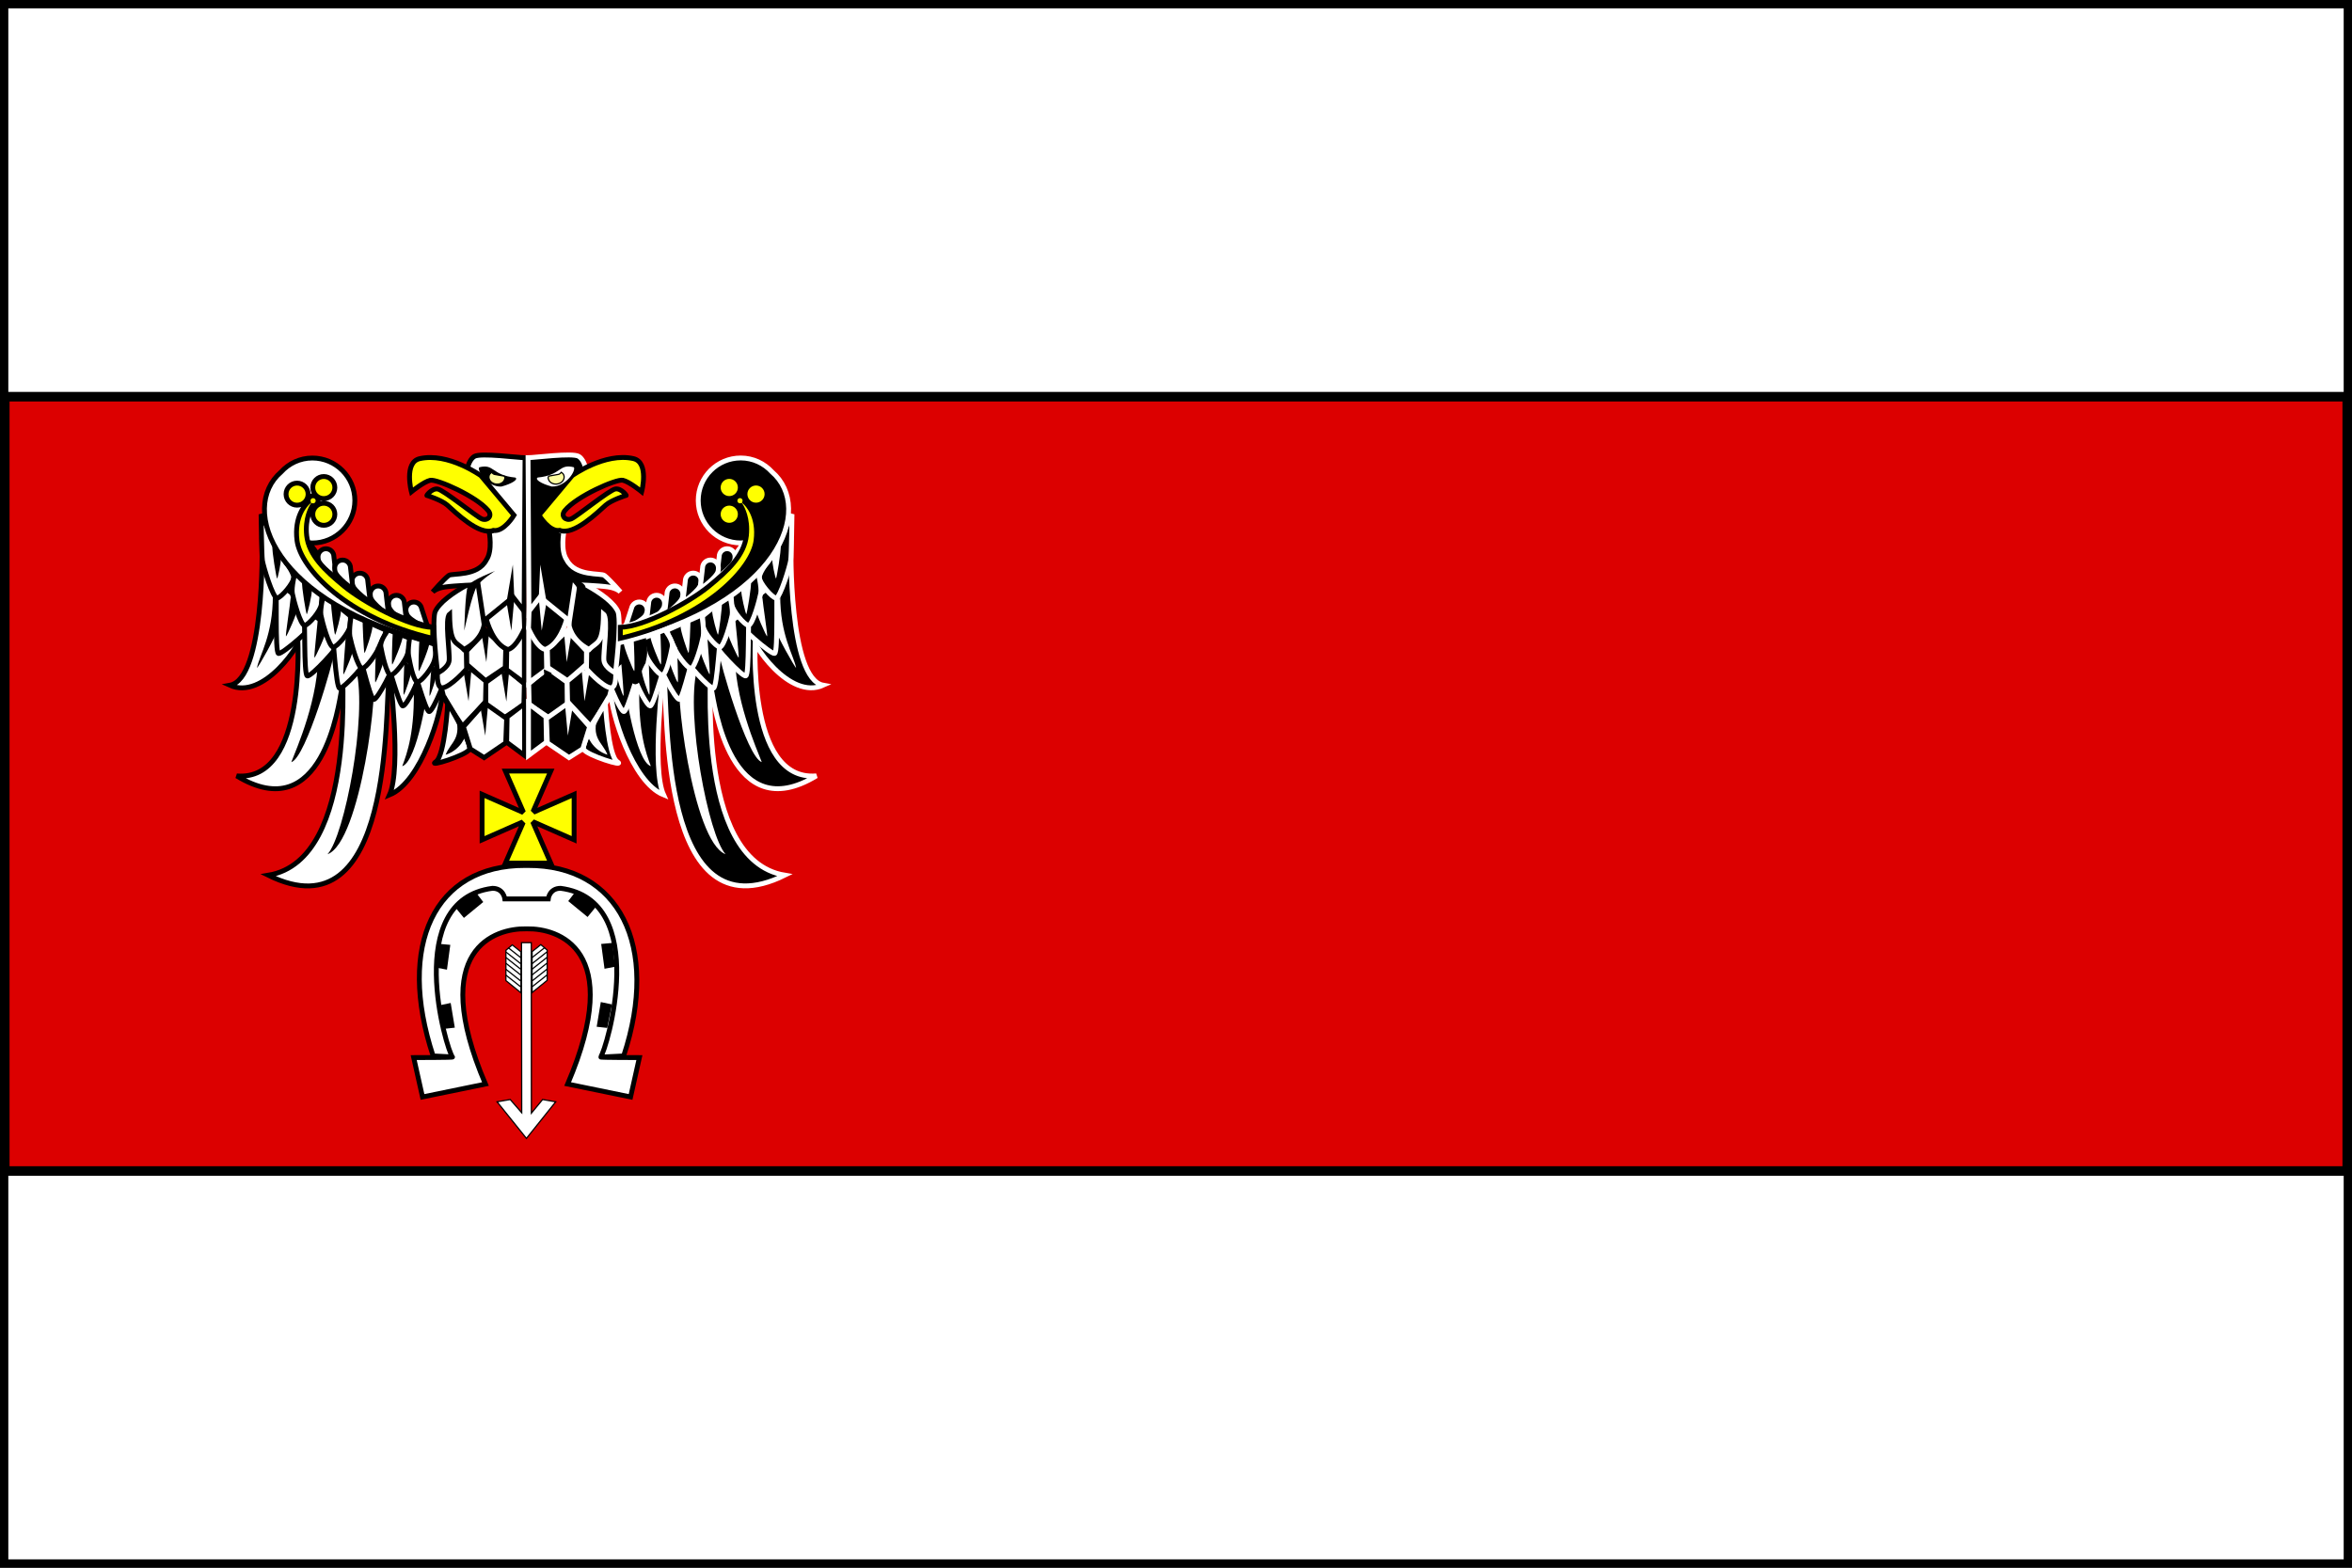 <?xml version="1.0" encoding="UTF-8" standalone="no"?>
<!-- Created with Inkscape (http://www.inkscape.org/) -->
<svg
   xmlns:dc="http://purl.org/dc/elements/1.1/"
   xmlns:cc="http://web.resource.org/cc/"
   xmlns:rdf="http://www.w3.org/1999/02/22-rdf-syntax-ns#"
   xmlns:svg="http://www.w3.org/2000/svg"
   xmlns="http://www.w3.org/2000/svg"
   xmlns:sodipodi="http://inkscape.sourceforge.net/DTD/sodipodi-0.dtd"
   xmlns:inkscape="http://www.inkscape.org/namespaces/inkscape"
   sodipodi:docname="POL_powiat_brzeziński_flag.svg"
   sodipodi:docbase="C:\Documents and Settings\Pomost\Pulpit"
   inkscape:version="0.40+cvs"
   sodipodi:version="0.32"
   id="svg3677"
   height="400px"
   width="600px">
  <rect width="100%" height="100%" fill="#333333" stroke="none"/>
  <defs
     id="defs3" />
  <sodipodi:namedview
     inkscape:window-y="-4"
     inkscape:window-x="-4"
     inkscape:window-height="749"
     inkscape:window-width="1024"
     inkscape:current-layer="layer1"
     inkscape:document-units="px"
     inkscape:cy="200.00000"
     inkscape:cx="300.00000"
     inkscape:zoom="1.4250000"
     inkscape:pageshadow="2"
     inkscape:pageopacity="0.0"
     borderopacity="1.0"
     bordercolor="#666666"
     pagecolor="#ffffff"
     id="base" />
  <g
     id="layer1"
     inkscape:groupmode="layer"
     inkscape:label="Layer 1">
    <g
       id="g3844">
      <rect
         y="1.061"
         x="1.061"
         height="397.878"
         width="597.88"
         id="rect1298"
         style="fill:#ffffff;fill-opacity:1;stroke:#000000;stroke-width:2.122;stroke-miterlimit:4;stroke-opacity:1" />
      <rect
         y="101.217"
         x="1.219"
         height="197.567"
         width="597.565"
         id="rect1300"
         style="fill:#dc0000;fill-opacity:1;stroke:#000000;stroke-width:2.438;stroke-miterlimit:4;stroke-opacity:1" />
      <g
         transform="matrix(0.31,0,0,0.31,-126.114,41.656)"
         id="g3521">
        <path
           style="fill:#ffffff;fill-opacity:1;fill-rule:evenodd;stroke:#000000;stroke-width:4;stroke-linecap:butt;stroke-linejoin:miter;stroke-miterlimit:4;stroke-opacity:1"
           d="M 839.098,577.987 C 764.192,577.6 733.218,643.77 763.219,734.724 L 791.753,736.193 L 777.252,680.541 L 801.442,624.421 L 841.633,622.64 L 881.824,624.421 L 906.014,680.541 L 891.482,736.193 L 920.047,734.724 C 950.048,643.77 916.003,577.6 841.098,577.987 L 839.098,577.987 z "
           id="path8919"
           sodipodi:nodetypes="cccccccccccc" />
        <path
           style="fill:#ffffff;fill-opacity:1;fill-rule:evenodd;stroke:#000000;stroke-width:4;stroke-linecap:butt;stroke-linejoin:miter;stroke-miterlimit:4;stroke-opacity:1"
           d="M 812.068,596.767 C 737.549,606.443 774.351,730.308 779.189,735.63 C 779.673,736.114 747.249,736.099 747.249,736.099 L 754.499,768.503 L 806.286,757.878 C 758.533,646.156 814.858,629.625 839.602,630.139 C 839.919,630.126 840.304,630.146 840.633,630.139 C 865.376,629.625 921.702,646.156 873.949,757.878 L 925.735,768.503 L 932.986,736.099 C 932.986,736.099 900.561,736.114 901.045,735.63 C 905.884,730.308 942.654,606.443 868.136,596.767 C 858.942,596.767 857.978,605.485 857.978,605.485 L 822.256,605.485 C 822.256,605.485 821.262,596.767 812.068,596.767 z "
           id="path19264"
           sodipodi:nodetypes="ccccccccccccccc" />
        <g
           transform="matrix(1,0,0,1,483.035,109.558)"
           id="g10451"
           style="fill:#000000;fill-opacity:1;stroke:none;stroke-opacity:1">
          <path
             id="path20024"
             d="M 289.337,602.874 L 298.046,601.906 L 294.659,581.585 L 285.466,583.52 L 289.337,602.874 z "
             style="fill-rule:evenodd;stroke-width:1px;stroke-linecap:butt;stroke-linejoin:miter" />
          <path
             id="path20786"
             d="M 282.983,552.539 L 291.591,554.177 L 294.335,533.759 L 284.979,532.903 L 282.983,552.539 z "
             style="fill-rule:evenodd;stroke-width:1px;stroke-linecap:butt;stroke-linejoin:miter" />
          <path
             sodipodi:nodetypes="ccccc"
             id="path20788"
             d="M 298.476,502.941 L 305.538,511.569 L 321.457,498.491 L 314.879,489.927 L 298.476,502.941 z "
             style="fill-rule:evenodd;stroke-width:1px;stroke-linecap:butt;stroke-linejoin:miter" />
          <g
             id="g10444"
             transform="translate(-1.117,-2.793)">
            <path
               id="path10438"
               d="M 424.621,604.917 L 415.912,603.949 L 419.299,583.628 L 428.492,585.563 L 424.621,604.917 z "
               style="fill-rule:evenodd;stroke-width:1px;stroke-linecap:butt;stroke-linejoin:miter" />
            <path
               id="path10440"
               d="M 430.976,554.582 L 422.367,556.22 L 419.624,535.802 L 428.979,534.946 L 430.976,554.582 z "
               style="fill-rule:evenodd;stroke-width:1px;stroke-linecap:butt;stroke-linejoin:miter" />
            <path
               sodipodi:nodetypes="ccccc"
               id="path10442"
               d="M 415.482,504.984 L 408.42,513.612 L 392.501,500.534 L 399.08,491.97 L 415.482,504.984 z "
               style="fill-rule:evenodd;stroke-width:1px;stroke-linecap:butt;stroke-linejoin:miter" />
          </g>
        </g>
        <g
           transform="translate(580.339,220.367)"
           id="g5639">
          <g
             id="g16089"
             transform="matrix(1,0,0,1,-55.559,-605.778)">
            <path
               sodipodi:nodetypes="cccc"
               id="path10122"
               d="M 97.71,699.811 C 97.71,699.811 99.9,809.858 71.156,815.059 C 98.656,827.578 130.286,781.936 133.023,767.701 C 135.761,753.466 97.71,699.811 97.71,699.811 z "
               style="fill:#ffffff;fill-opacity:1;fill-rule:evenodd;stroke:#000000;stroke-width:4;stroke-linecap:butt;stroke-linejoin:miter;stroke-miterlimit:4;stroke-opacity:1" />
            <path
               sodipodi:nodetypes="cccc"
               id="path10882"
               d="M 126.93,773.88 C 126.93,773.88 135.143,894.604 76.834,889.676 C 147.313,932.581 160.602,831.915 163.339,817.68 C 172.92,776.07 126.93,773.88 126.93,773.88 z "
               style="fill:#ffffff;fill-opacity:1;fill-rule:evenodd;stroke:#000000;stroke-width:4;stroke-linecap:butt;stroke-linejoin:miter;stroke-miterlimit:4;stroke-opacity:1" />
            <path
               sodipodi:nodetypes="cczc"
               id="path10884"
               d="M 163.848,794.035 C 162.205,795.404 178.63,958.832 102.802,971.424 C 206.13,1022.541 198.755,835.613 202.173,807.175 C 205.595,778.705 163.848,794.035 163.848,794.035 z "
               style="fill:#ffffff;fill-opacity:1;fill-rule:evenodd;stroke:#000000;stroke-width:4;stroke-linecap:butt;stroke-linejoin:miter;stroke-miterlimit:4;stroke-opacity:1" />
            <path
               sodipodi:nodetypes="cccc"
               id="path10886"
               d="M 202.747,804.98 C 202.747,804.98 212.646,883.001 202.553,905.331 C 228.845,894.633 245.728,836.382 245.861,821.887 C 245.994,807.391 202.747,804.98 202.747,804.98 z "
               style="fill:#ffffff;fill-opacity:1;fill-rule:evenodd;stroke:#000000;stroke-width:4;stroke-linecap:butt;stroke-linejoin:miter;stroke-miterlimit:4;stroke-opacity:1" />
            <path
               sodipodi:nodetypes="cssccc"
               id="path9334"
               d="M 221.284,746.669 C 217.746,747.379 215.511,750.811 216.166,754.358 C 216.37,755.463 216.767,756.395 216.907,756.764 C 218.835,761.839 234.513,768.587 234.513,768.587 C 234.513,768.587 229.107,752.455 228.973,751.787 C 228.262,748.249 224.821,745.959 221.284,746.669 z "
               style="fill:#ffffff;fill-opacity:1;fill-rule:evenodd;stroke:#000000;stroke-width:4;stroke-miterlimit:4;stroke-dashoffset:0;stroke-opacity:1" />
            <path
               sodipodi:nodetypes="czsz"
               id="path10110"
               d="M 108.805,731.299 C 110.311,735.679 108.075,788.232 111.224,788.916 C 114.372,789.601 141.828,765.823 143.475,760.312 C 144.972,755.301 107.215,726.673 108.805,731.299 z "
               style="fill:#ffffff;fill-opacity:1;fill-rule:evenodd;stroke:#000000;stroke-width:4;stroke-linecap:butt;stroke-linejoin:miter;stroke-miterlimit:4;stroke-opacity:1" />
            <path
               sodipodi:nodetypes="czcccc"
               id="path9340"
               d="M 96.889,674.352 C 96.889,674.352 97.304,707.781 97.984,712.404 C 98.668,717.057 106.47,743.063 110.029,743.337 C 113.314,743.063 123.99,730.745 123.716,726.091 C 123.442,721.437 115.504,711.582 115.504,711.582 L 96.889,674.352 z "
               style="fill:#ffffff;fill-opacity:1;fill-rule:evenodd;stroke:#000000;stroke-width:4;stroke-linecap:butt;stroke-linejoin:miter;stroke-miterlimit:4;stroke-opacity:1" />
            <path
               style="fill:#000000;fill-opacity:1;fill-rule:evenodd;stroke:none;stroke-width:1px;stroke-linecap:butt;stroke-linejoin:miter;stroke-opacity:1"
               d="M 143.791,785.896 C 145.111,824.925 125.724,867.778 121.763,878.343 C 134.202,874.426 157.149,792.286 156.508,790.237 C 155.868,788.189 145.456,787.049 143.791,785.896 z "
               id="path14305"
               sodipodi:nodetypes="cccc" />
            <path
               sodipodi:nodetypes="czsz"
               id="path10112"
               d="M 131.936,753.917 C 133.442,758.297 131.799,806.701 134.948,807.385 C 138.096,808.069 160.81,783.699 162.456,778.188 C 163.953,773.177 130.346,749.292 131.936,753.917 z "
               style="fill:#ffffff;fill-opacity:1;fill-rule:evenodd;stroke:#000000;stroke-width:4;stroke-linecap:butt;stroke-linejoin:miter;stroke-miterlimit:4;stroke-opacity:1" />
            <path
               sodipodi:nodetypes="czczcc"
               id="path10100"
               d="M 124.808,722.258 C 124.808,722.532 121.65,734.248 122.618,739.505 C 123.577,744.706 129.188,765.511 132.747,765.784 C 136.032,765.511 145.883,753.775 146.435,748.538 C 146.982,743.337 146.982,741.968 146.708,740.052 L 124.808,722.258 z "
               style="fill:#ffffff;fill-opacity:1;fill-rule:evenodd;stroke:#000000;stroke-width:4;stroke-linecap:butt;stroke-linejoin:miter;stroke-miterlimit:4;stroke-opacity:1" />
            <path
               sodipodi:nodetypes="czsz"
               id="path10114"
               d="M 154.793,768.06 C 156.299,772.44 158.353,816.829 161.501,817.514 C 164.649,818.198 185.585,795.013 187.232,789.503 C 188.729,784.492 153.203,763.434 154.793,768.06 z "
               style="fill:#ffffff;fill-opacity:1;fill-rule:evenodd;stroke:#000000;stroke-width:4;stroke-linecap:butt;stroke-linejoin:miter;stroke-miterlimit:4;stroke-opacity:1" />
            <path
               sodipodi:nodetypes="czczcc"
               id="path10102"
               d="M 148.356,740.189 C 148.356,740.463 145.197,752.178 146.166,757.435 C 147.124,762.636 152.736,783.441 156.294,783.715 C 159.579,783.441 169.431,771.706 169.982,766.469 C 170.529,761.268 170.529,759.899 170.256,757.983 L 148.356,740.189 z "
               style="fill:#ffffff;fill-opacity:1;fill-rule:evenodd;stroke:#000000;stroke-width:4;stroke-linecap:butt;stroke-linejoin:miter;stroke-miterlimit:4;stroke-opacity:1" />
            <path
               style="fill:#000000;fill-opacity:1;fill-rule:evenodd;stroke:none;stroke-width:1px;stroke-linecap:butt;stroke-linejoin:miter;stroke-opacity:1"
               d="M 175.191,802.491 C 184.426,840.434 165.646,938.728 151.566,954.138 C 178.921,943.938 194.681,812.631 188.525,804.153 C 187.482,802.278 177.055,803.28 175.191,802.491 z "
               id="path14309"
               sodipodi:nodetypes="cccc" />
            <path
               sodipodi:nodetypes="czsz"
               id="path10116"
               d="M 174.34,779.002 C 176.886,782.871 186.434,826.871 189.654,826.752 C 192.873,826.634 206.91,799.713 207.137,793.966 C 207.343,788.74 171.652,774.916 174.34,779.002 z "
               style="fill:#ffffff;fill-opacity:1;fill-rule:evenodd;stroke:#000000;stroke-width:4;stroke-linecap:butt;stroke-linejoin:miter;stroke-miterlimit:4;stroke-opacity:1" />
            <path
               sodipodi:nodetypes="czczcc"
               id="path10104"
               d="M 171.077,757.161 C 171.077,757.435 169.014,769.698 169.982,774.955 C 170.94,780.156 176.552,800.961 180.111,801.235 C 183.396,800.961 191.878,789.226 193.798,783.989 C 195.688,778.835 201.463,771.123 198.452,769.206 L 171.077,757.161 z "
               style="fill:#ffffff;fill-opacity:1;fill-rule:evenodd;stroke:#000000;stroke-width:4;stroke-linecap:butt;stroke-linejoin:miter;stroke-miterlimit:4;stroke-opacity:1" />
            <path
               sodipodi:nodetypes="czsz"
               id="path10118"
               d="M 196.757,785.109 C 199.493,788.846 210.393,832.381 213.602,832.102 C 216.812,831.823 227.95,809.062 227.891,803.311 C 227.837,798.081 193.869,781.162 196.757,785.109 z "
               style="fill:#ffffff;fill-opacity:1;fill-rule:evenodd;stroke:#000000;stroke-width:4;stroke-linecap:butt;stroke-linejoin:miter;stroke-miterlimit:4;stroke-opacity:1" />
            <path
               sodipodi:nodetypes="czcscc"
               id="path10106"
               d="M 201.463,769.48 C 201.463,769.754 194.472,778.185 195.44,783.441 C 196.399,788.643 200.094,806.436 203.653,806.71 C 206.938,806.436 215.694,794.974 217.34,789.464 C 218.837,784.453 219.53,778.24 219.257,776.324 L 201.463,769.48 z "
               style="fill:#ffffff;fill-opacity:1;fill-rule:evenodd;stroke:#000000;stroke-width:4;stroke-linecap:butt;stroke-linejoin:miter;stroke-miterlimit:4;stroke-opacity:1" />
            <path
               style="fill:#000000;fill-opacity:1;fill-rule:evenodd;stroke:none;stroke-width:1px;stroke-linecap:butt;stroke-linejoin:miter;stroke-opacity:1"
               d="M 222.439,813.963 C 223.758,852.992 217.003,871.13 213.042,881.695 C 225.481,877.778 234.697,817.241 234.057,815.192 C 233.417,813.144 224.103,815.116 222.439,813.963 z "
               id="path14311"
               sodipodi:nodetypes="cccc" />
            <path
               sodipodi:nodetypes="czsz"
               id="path10120"
               d="M 219.422,794.324 C 222.121,798.088 232.049,836.979 235.261,836.731 C 238.473,836.484 251.019,806.126 251.016,800.375 C 251.013,795.145 216.573,790.349 219.422,794.324 z "
               style="fill:#ffffff;fill-opacity:1;fill-rule:evenodd;stroke:#000000;stroke-width:4;stroke-linecap:butt;stroke-linejoin:miter;stroke-miterlimit:4;stroke-opacity:1" />
            <path
               sodipodi:nodetypes="czcscc"
               id="path10108"
               d="M 219.408,774.271 C 219.408,774.544 217.345,785.713 218.313,790.969 C 219.271,796.171 222.145,812.048 225.704,812.322 C 228.989,812.048 237.745,800.586 239.392,795.076 C 240.889,790.064 241.581,783.852 241.308,781.936 L 219.408,774.271 z "
               style="fill:#ffffff;fill-opacity:1;fill-rule:evenodd;stroke:#000000;stroke-width:4;stroke-linecap:butt;stroke-linejoin:miter;stroke-miterlimit:4;stroke-opacity:1" />
            <path
               id="path10888"
               d="M 281.549,811.399 L 266.028,797.77 L 266.028,786.791 L 281.928,770.134 L 298.207,785.277 L 297.828,800.42 L 281.549,811.399 z "
               style="fill:#ffffff;fill-opacity:1;fill-rule:evenodd;stroke:#000000;stroke-width:4;stroke-linecap:butt;stroke-linejoin:miter;stroke-miterlimit:4;stroke-opacity:1" />
            <path
               sodipodi:nodetypes="ccccccc"
               id="path11650"
               d="M 296.882,841.874 L 281.739,830.895 L 281.739,812.724 L 298.017,800.988 L 313.539,813.859 L 313.16,830.895 L 296.882,841.874 z "
               style="fill:#ffffff;fill-opacity:1;fill-rule:evenodd;stroke:#000000;stroke-width:4;stroke-linecap:butt;stroke-linejoin:miter;stroke-miterlimit:4;stroke-opacity:1" />
            <path
               sodipodi:nodetypes="ccccccc"
               id="path11654"
               d="M 262.62,848.878 L 247.477,825.785 L 244.827,815.563 L 266.406,798.906 L 281.928,811.777 L 281.549,828.813 L 262.62,848.878 z "
               style="fill:#ffffff;fill-opacity:1;fill-rule:evenodd;stroke:#000000;stroke-width:4;stroke-linecap:butt;stroke-linejoin:miter;stroke-miterlimit:4;stroke-opacity:1" />
            <path
               sodipodi:nodetypes="ccccccc"
               id="path14700"
               d="M 242.556,797.77 C 242.556,797.77 240.284,813.67 244.449,816.699 C 248.613,819.727 262.242,806.099 266.028,801.556 L 265.649,781.491 L 255.049,751.205 L 243.313,762.184 L 242.556,797.77 z "
               style="fill:#ffffff;fill-opacity:1;fill-rule:evenodd;stroke:#000000;stroke-width:4;stroke-linecap:butt;stroke-linejoin:miter;stroke-miterlimit:4;stroke-opacity:1" />
            <path
               sodipodi:nodetypes="ccccccccc"
               id="path11656"
               d="M 289.878,722.054 C 287.228,722.054 246.341,739.09 239.906,754.991 C 237.256,765.969 242.177,804.963 242.177,804.963 C 242.177,804.963 250.884,800.798 251.642,794.741 C 252.399,788.684 247.856,759.912 252.02,756.505 C 252.399,782.248 257.32,778.841 263.756,785.655 C 279.278,777.705 280.413,765.212 280.413,765.212 C 282.685,765.591 278.521,743.633 281.549,737.955 C 284.578,732.276 289.878,726.597 289.878,722.054 z "
               style="fill:#ffffff;fill-opacity:1;fill-rule:evenodd;stroke:#000000;stroke-width:4;stroke-linecap:butt;stroke-linejoin:miter;stroke-miterlimit:4;stroke-opacity:1" />
            <path
               sodipodi:nodetypes="ccccc"
               id="path14698"
               d="M 313.539,813.102 L 313.539,770.323 L 299.153,781.302 L 298.775,802.124 L 313.539,813.102 z "
               style="fill:#ffffff;fill-opacity:1;fill-rule:evenodd;stroke:#000000;stroke-width:4;stroke-linecap:butt;stroke-linejoin:miter;stroke-miterlimit:4;stroke-opacity:1" />
            <path
               sodipodi:nodetypes="cccccc"
               id="path12416"
               d="M 281.928,759.155 C 282.685,763.319 288.364,781.87 300.1,785.655 C 307.293,783.762 313.728,768.241 313.728,768.241 L 312.971,746.662 L 303.128,737.576 L 281.928,759.155 z "
               style="fill:#ffffff;fill-opacity:1;fill-rule:evenodd;stroke:#000000;stroke-width:4;stroke-linecap:butt;stroke-linejoin:miter;stroke-miterlimit:4;stroke-opacity:1" />
            <path
               sodipodi:nodetypes="cccc"
               id="path13176"
               d="M 250.506,829.57 C 250.506,829.57 248.234,873.107 240.663,878.028 C 233.091,882.95 266.028,872.728 268.299,867.807 C 270.57,862.885 250.506,829.57 250.506,829.57 z "
               style="fill:#ffffff;fill-opacity:1;fill-rule:evenodd;stroke:#000000;stroke-width:4;stroke-linecap:butt;stroke-linejoin:miter;stroke-miterlimit:4;stroke-opacity:1" />
            <path
               id="path13936"
               d="M 280.413,874.621 L 298.207,862.507 L 298.964,842.442 L 280.792,829.57 L 263.377,849.256 L 269.056,867.428 L 280.413,874.621 z "
               style="fill:#ffffff;fill-opacity:1;fill-rule:evenodd;stroke:#000000;stroke-width:4;stroke-linecap:butt;stroke-linejoin:miter;stroke-miterlimit:4;stroke-opacity:1" />
            <path
               sodipodi:nodetypes="ccccc"
               id="path14696"
               d="M 313.728,872.918 L 313.728,830.138 L 299.342,841.117 L 298.964,861.939 L 313.728,872.918 z "
               style="fill:#ffffff;fill-opacity:1;fill-rule:evenodd;stroke:#000000;stroke-width:4;stroke-linecap:butt;stroke-linejoin:miter;stroke-miterlimit:4;stroke-opacity:1" />
            <path
               sodipodi:nodetypes="ccsccccccccccc"
               id="path16222"
               d="M 284.578,688.739 C 284.578,688.739 287.606,704.261 282.306,711.833 C 275.113,725.84 254.001,722.543 251.263,724.704 C 246.808,728.221 238.013,738.333 238.013,738.333 C 238.013,738.333 240.663,735.304 248.234,734.169 C 255.806,733.033 275.492,732.276 275.492,732.276 L 280.035,762.184 L 304.264,742.497 L 313.35,754.233 L 314.107,627.788 C 308.807,627.788 277.763,623.624 272.463,626.653 C 267.163,629.681 263.377,642.931 269.813,648.232 C 276.249,653.532 297.828,673.975 297.828,677.003 C 297.828,680.032 289.499,688.361 284.578,688.739 z "
               style="fill:#ffffff;fill-opacity:1;fill-rule:evenodd;stroke:#000000;stroke-width:4;stroke-linecap:butt;stroke-linejoin:miter;stroke-miterlimit:4;stroke-opacity:1" />
            <path
               sodipodi:nodetypes="cscccscccscc"
               id="path16982"
               d="M 220.598,655.803 C 220.598,655.803 214.201,631.548 227.413,628.545 C 250.843,623.221 277.763,642.553 277.763,642.553 L 305.021,675.111 C 305.021,675.111 296.692,689.118 287.985,687.604 C 276.249,692.147 256.563,672.461 250.127,666.782 C 245.428,662.636 233.47,658.832 233.47,658.832 C 232.334,659.589 237.256,652.774 242.177,653.532 C 247.099,654.289 273.978,676.246 278.521,678.139 C 283.064,680.032 287.532,675.851 283.821,671.325 C 274.047,659.407 241.42,645.203 236.12,646.339 C 230.82,647.474 220.598,655.803 220.598,655.803 z "
               style="fill:#ffff00;fill-opacity:1;fill-rule:evenodd;stroke:#000000;stroke-width:4;stroke-linecap:butt;stroke-linejoin:miter;stroke-miterlimit:4;stroke-opacity:1" />
            <path
               sodipodi:nodetypes="cssccc"
               id="path9332"
               d="M 208.304,741.023 C 204.696,741.023 201.83,743.947 201.773,747.554 C 201.755,748.677 201.962,749.67 202.026,750.059 C 202.917,755.414 216.961,765.117 216.961,765.117 C 216.961,765.117 214.836,748.236 214.836,747.554 C 214.836,743.945 211.912,741.023 208.304,741.023 z "
               style="fill:#ffffff;fill-opacity:1;fill-rule:evenodd;stroke:#000000;stroke-width:4;stroke-miterlimit:4;stroke-dashoffset:0;stroke-opacity:1" />
            <path
               id="path1703"
               d="M 139.073,628.026 C 128.837,628.026 119.72,632.51 113.323,639.526 C 78.571,669.371 106.426,748.265 238.823,780.12 L 238.823,767.495 C 202.66,759.989 160.009,732.959 136.667,697.714 C 137.478,697.77 138.247,697.964 139.073,697.964 C 158.377,697.964 174.042,682.299 174.042,662.995 C 174.042,643.691 158.377,628.026 139.073,628.026 z "
               style="fill:#ffffff;fill-opacity:1;fill-rule:evenodd;stroke:#000000;stroke-width:4;stroke-miterlimit:4;stroke-dashoffset:0;stroke-opacity:1" />
            <path
               sodipodi:nodetypes="cssccc"
               id="path9338"
               d="M 150.27,702.698 C 146.662,702.698 143.795,705.622 143.738,709.229 C 143.721,710.352 143.927,711.345 143.991,711.734 C 144.883,717.089 158.926,726.792 158.926,726.792 C 158.926,726.792 156.801,709.911 156.801,709.229 C 156.801,705.621 153.878,702.698 150.27,702.698 z "
               style="fill:#ffffff;fill-opacity:1;fill-rule:evenodd;stroke:#000000;stroke-width:4;stroke-miterlimit:4;stroke-dashoffset:0;stroke-opacity:1" />
            <path
               sodipodi:nodetypes="cssccc"
               id="path7809"
               d="M 178.158,722.79 C 174.549,722.79 171.683,725.714 171.626,729.321 C 171.609,730.444 171.815,731.437 171.879,731.826 C 172.771,737.181 186.814,746.884 186.814,746.884 C 186.814,746.884 184.689,730.003 184.689,729.321 C 184.689,725.713 181.766,722.79 178.158,722.79 z "
               style="fill:#ffffff;fill-opacity:1;fill-rule:evenodd;stroke:#000000;stroke-width:4;stroke-miterlimit:4;stroke-dashoffset:0;stroke-opacity:1" />
            <path
               sodipodi:nodetypes="cssccc"
               id="path9330"
               d="M 193.248,733.358 C 189.64,733.358 186.774,736.282 186.717,739.889 C 186.699,741.012 186.905,742.005 186.97,742.394 C 187.861,747.749 201.904,757.452 201.904,757.452 C 201.904,757.452 199.779,740.571 199.779,739.889 C 199.779,736.28 196.856,733.358 193.248,733.358 z "
               style="fill:#ffffff;fill-opacity:1;fill-rule:evenodd;stroke:#000000;stroke-width:4;stroke-miterlimit:4;stroke-dashoffset:0;stroke-opacity:1" />
            <path
               sodipodi:nodetypes="cssccc"
               id="path9336"
               d="M 163.957,712.005 C 160.349,712.005 157.483,714.93 157.426,718.537 C 157.408,719.66 157.614,720.652 157.679,721.041 C 158.57,726.397 172.613,736.099 172.613,736.099 C 172.613,736.099 170.488,719.219 170.488,718.537 C 170.488,714.928 167.565,712.005 163.957,712.005 z "
               style="fill:#ffffff;fill-opacity:1;fill-rule:evenodd;stroke:#000000;stroke-width:4;stroke-miterlimit:4;stroke-dashoffset:0;stroke-opacity:1" />
            <path
               id="path3986"
               d="M 148.494,643.237 C 143.483,643.237 139.432,647.319 139.432,652.331 C 139.432,657.343 143.483,661.394 148.494,661.394 C 153.506,661.394 157.588,657.343 157.588,652.331 C 157.588,647.319 153.506,643.237 148.494,643.237 z M 126.494,648.675 C 121.483,648.675 117.432,652.756 117.432,657.769 C 117.432,662.781 121.483,666.831 126.494,666.831 C 131.506,666.831 135.588,662.781 135.588,657.769 C 135.588,652.756 131.506,648.675 126.494,648.675 z M 139.682,659.081 C 137.404,659.081 135.557,660.928 135.557,663.206 C 135.557,663.563 135.659,663.876 135.744,664.206 C 133.601,666.141 123.919,676.001 126.463,695.987 C 129.337,718.572 166.976,759.757 238.151,776.456 C 238.151,776.456 238.151,771.805 238.151,767.425 C 218.578,767.014 181.561,746.916 165.471,733.743 C 149.381,720.569 136.185,708.09 134.401,691.862 C 132.917,677.768 137.923,669.078 139.119,667.206 C 139.313,667.234 139.481,667.331 139.682,667.331 C 141.96,667.331 143.807,665.485 143.807,663.206 C 143.807,660.928 141.96,659.081 139.682,659.081 z M 148.494,665.237 C 143.483,665.237 139.432,669.319 139.432,674.331 C 139.432,679.343 143.483,683.394 148.494,683.394 C 153.506,683.394 157.588,679.343 157.588,674.331 C 157.588,669.319 153.506,665.237 148.494,665.237 z "
               style="fill:#ffff00;fill-opacity:1;fill-rule:evenodd;stroke:#000000;stroke-width:4;stroke-miterlimit:4;stroke-dashoffset:0;stroke-opacity:1"
               sodipodi:nodetypes="cccccccccccccccczcccccccccc" />
            <path
               sodipodi:nodetypes="cccc"
               id="path25704"
               d="M 276.452,635.643 C 288.931,632.46 286.454,642.211 306.113,644.11 C 308.812,645.555 303.435,649.172 294.57,651.527 C 282.734,651.967 274.314,637.962 276.452,635.643 z "
               style="fill:#000000;fill-opacity:1;fill-rule:evenodd;stroke:none;stroke-width:1px;stroke-linecap:butt;stroke-linejoin:miter;stroke-opacity:1" />
            <path
               sodipodi:nodetypes="ccccccc"
               id="path25706"
               d="M 297.012,642.954 L 288.889,641.49 C 288.889,641.49 288.151,641.519 286.632,639.788 C 285.732,640.438 284.97,641.211 284.623,642.255 C 283.653,645.168 285.702,648.318 289.192,649.258 C 292.681,650.199 296.288,648.574 297.258,645.661 C 297.718,644.281 297.738,644.175 297.012,642.954 z "
               style="fill:#ffff9e;fill-opacity:1;fill-rule:nonzero;stroke:#000000;stroke-width:0.999;stroke-miterlimit:4;stroke-dashoffset:0;stroke-opacity:1" />
            <path
               style="fill:#000000;fill-opacity:1;fill-rule:evenodd;stroke:none;stroke-width:1px;stroke-linecap:butt;stroke-linejoin:miter;stroke-opacity:1"
               d="M 106.156,699.88 C 105.772,705.258 109.485,726.385 109.997,727.154 C 110.509,727.922 113.71,712.685 113.07,710.636 C 112.43,708.587 106.156,699.88 106.156,699.88 z "
               id="path13521"
               sodipodi:nodetypes="cccc" />
            <path
               style="fill:#000000;fill-opacity:1;fill-rule:evenodd;stroke:none;stroke-width:1px;stroke-linecap:butt;stroke-linejoin:miter;stroke-opacity:1"
               d="M 130.584,729.252 C 130.2,734.63 133.913,755.757 134.425,756.525 C 134.937,757.294 139.163,739.24 138.522,737.191 C 137.882,735.142 130.584,729.252 130.584,729.252 z "
               id="path14281"
               sodipodi:nodetypes="cccc" />
            <path
               style="fill:#000000;fill-opacity:1;fill-rule:evenodd;stroke:none;stroke-width:1px;stroke-linecap:butt;stroke-linejoin:miter;stroke-opacity:1"
               d="M 154.537,746.028 C 154.153,751.406 157.226,772.661 157.738,773.429 C 158.25,774.198 163.116,756.015 162.476,753.967 C 161.836,751.918 154.537,746.028 154.537,746.028 z "
               id="path14283"
               sodipodi:nodetypes="cccc" />
            <path
               style="fill:#000000;fill-opacity:1;fill-rule:evenodd;stroke:none;stroke-width:1px;stroke-linecap:butt;stroke-linejoin:miter;stroke-opacity:1"
               d="M 180.536,758.896 C 180.152,764.274 181.433,787.706 181.945,788.475 C 182.457,789.243 189.115,768.884 188.475,766.835 C 187.835,764.786 180.536,758.896 180.536,758.896 z "
               id="path14285"
               sodipodi:nodetypes="cccc" />
            <path
               style="fill:#000000;fill-opacity:1;fill-rule:evenodd;stroke:none;stroke-width:1px;stroke-linecap:butt;stroke-linejoin:miter;stroke-opacity:1"
               d="M 205.249,771.701 C 204.865,777.079 204.225,797.181 204.737,797.95 C 205.249,798.718 213.956,777.207 213.316,775.158 C 212.675,773.109 206.913,772.853 205.249,771.701 z "
               id="path14287"
               sodipodi:nodetypes="cccc" />
            <path
               style="fill:#000000;fill-opacity:1;fill-rule:evenodd;stroke:none;stroke-width:1px;stroke-linecap:butt;stroke-linejoin:miter;stroke-opacity:1"
               d="M 227.171,777.144 C 226.787,782.522 226.147,802.625 226.659,803.393 C 227.171,804.162 235.878,782.65 235.238,780.602 C 234.598,778.553 228.836,778.297 227.171,777.144 z "
               id="path14289"
               sodipodi:nodetypes="cccc" />
            <path
               style="fill:#000000;fill-opacity:1;fill-rule:evenodd;stroke:none;stroke-width:1px;stroke-linecap:butt;stroke-linejoin:miter;stroke-opacity:1"
               d="M 121.232,743.053 C 120.848,748.431 116.828,773.984 117.341,774.752 C 117.853,775.521 127.323,754.009 126.683,751.961 C 126.042,749.912 122.897,744.205 121.232,743.053 z "
               id="path14291"
               sodipodi:nodetypes="cccc" />
            <path
               style="fill:#000000;fill-opacity:1;fill-rule:evenodd;stroke:none;stroke-width:1px;stroke-linecap:butt;stroke-linejoin:miter;stroke-opacity:1"
               d="M 143.579,760.93 C 143.195,766.308 140.265,791.535 140.778,792.303 C 141.29,793.071 150.978,771.887 150.338,769.838 C 149.697,767.789 145.244,762.083 143.579,760.93 z "
               id="path14293"
               sodipodi:nodetypes="cccc" />
            <path
               style="fill:#000000;fill-opacity:1;fill-rule:evenodd;stroke:none;stroke-width:1px;stroke-linecap:butt;stroke-linejoin:miter;stroke-opacity:1"
               d="M 166.689,773.794 C 166.305,779.171 164.139,805.27 164.651,806.038 C 165.163,806.806 173.87,785.295 173.23,783.246 C 172.589,781.198 168.354,774.946 166.689,773.794 z "
               id="path14295"
               sodipodi:nodetypes="cccc" />
            <path
               style="fill:#000000;fill-opacity:1;fill-rule:evenodd;stroke:none;stroke-width:1px;stroke-linecap:butt;stroke-linejoin:miter;stroke-opacity:1"
               d="M 191.596,783.441 C 191.212,788.819 190.353,811.865 190.866,812.633 C 191.378,813.401 198.777,794.942 198.136,792.894 C 197.496,790.845 193.26,784.593 191.596,783.441 z "
               id="path14297"
               sodipodi:nodetypes="cccc" />
            <path
               style="fill:#000000;fill-opacity:1;fill-rule:evenodd;stroke:none;stroke-width:1px;stroke-linecap:butt;stroke-linejoin:miter;stroke-opacity:1"
               d="M 214.961,793.468 C 214.577,798.846 213.719,822.11 214.231,822.878 C 214.743,823.647 221.052,805.188 220.412,803.139 C 219.772,801.09 216.626,794.621 214.961,793.468 z "
               id="path14299"
               sodipodi:nodetypes="cccc" />
            <path
               style="fill:#000000;fill-opacity:1;fill-rule:evenodd;stroke:none;stroke-width:1px;stroke-linecap:butt;stroke-linejoin:miter;stroke-opacity:1"
               d="M 237.283,797.785 C 236.899,803.163 235.033,823.017 235.545,823.786 C 236.057,824.554 242.28,805.675 241.64,803.626 C 241,801.577 238.948,798.938 237.283,797.785 z "
               id="path14301"
               sodipodi:nodetypes="cccc" />
            <path
               style="fill:#000000;fill-opacity:1;fill-rule:evenodd;stroke:none;stroke-width:1px;stroke-linecap:butt;stroke-linejoin:miter;stroke-opacity:1"
               d="M 106.589,741.06 C 106.631,773.912 95.763,789.717 93.506,800.708 C 94.018,801.476 110.362,772.369 109.722,770.32 C 109.082,768.271 108.254,742.213 106.589,741.06 z "
               id="path14303"
               sodipodi:nodetypes="cccc" />
            <path
               style="fill:#000000;fill-opacity:1;fill-rule:evenodd;stroke:none;stroke-width:1px;stroke-linecap:butt;stroke-linejoin:miter;stroke-opacity:1"
               d="M 256.188,838.707 C 263.022,859.083 252.717,861.714 248.757,872.279 C 261.196,868.362 265.977,856.287 265.337,854.239 C 264.697,852.19 257.853,839.859 256.188,838.707 z "
               id="path14313"
               sodipodi:nodetypes="cccc" />
            <path
               style="fill:#000000;fill-opacity:1;fill-rule:evenodd;stroke:none;stroke-width:1px;stroke-linecap:butt;stroke-linejoin:miter;stroke-opacity:1"
               d="M 302.839,770.077 L 298.875,746.596 L 304.059,715.797 L 305.278,743.547 L 302.839,770.077 z "
               id="path14315"
               sodipodi:nodetypes="ccccc" />
            <path
               style="fill:#000000;fill-opacity:1;fill-rule:evenodd;stroke:none;stroke-width:1px;stroke-linecap:butt;stroke-linejoin:miter;stroke-opacity:1"
               d="M 282.255,795.997 L 278.291,772.517 L 284.695,769.467 L 282.255,795.997 z "
               id="path15077"
               sodipodi:nodetypes="cccc" />
            <path
               style="fill:#000000;fill-opacity:1;fill-rule:evenodd;stroke:none;stroke-width:1px;stroke-linecap:butt;stroke-linejoin:miter;stroke-opacity:1"
               d="M 298.722,828.473 L 294.758,804.993 L 301.162,801.943 L 298.722,828.473 z "
               id="path15079"
               sodipodi:nodetypes="cccc" />
            <path
               style="fill:#000000;fill-opacity:1;fill-rule:evenodd;stroke:none;stroke-width:1px;stroke-linecap:butt;stroke-linejoin:miter;stroke-opacity:1"
               d="M 267.618,828.169 L 263.654,804.688 L 270.058,801.639 L 267.618,828.169 z "
               id="path15081"
               sodipodi:nodetypes="cccc" />
            <path
               style="fill:#000000;fill-opacity:1;fill-rule:evenodd;stroke:none;stroke-width:1px;stroke-linecap:butt;stroke-linejoin:miter;stroke-opacity:1"
               d="M 281.34,856.528 L 277.376,833.048 L 283.78,829.998 L 281.34,856.528 z "
               id="path15083"
               sodipodi:nodetypes="cccc" />
            <path
               style="fill:#000000;fill-opacity:1;fill-rule:evenodd;stroke:none;stroke-width:1px;stroke-linecap:butt;stroke-linejoin:miter;stroke-opacity:1"
               d="M 289.421,720.981 C 289.421,720.981 269.448,728.757 267.161,733.179 C 264.806,737.731 264.111,770.077 264.111,770.077 C 264.111,770.077 270.515,738.973 274.784,733.179 C 279.163,727.236 289.421,720.981 289.421,720.981 z "
               id="path15085"
               sodipodi:nodetypes="czczc" />
          </g>
          <g
             id="g28529"
             transform="matrix(1,0,0,1,-96.473,-111.083)">
            <path
               sodipodi:nodetypes="cccc"
               id="path16154"
               d="M 573.869,205.074 C 573.869,205.074 571.679,315.121 600.423,320.322 C 572.923,332.841 541.293,287.199 538.556,272.964 C 535.818,258.729 573.869,205.074 573.869,205.074 z "
               style="fill:#000000;fill-opacity:1;fill-rule:evenodd;stroke:#ffffff;stroke-width:4;stroke-linecap:butt;stroke-linejoin:miter;stroke-miterlimit:4;stroke-opacity:1" />
            <path
               sodipodi:nodetypes="cccc"
               id="path16156"
               d="M 544.648,279.144 C 544.648,279.144 536.436,399.867 594.744,394.939 C 524.266,437.844 510.977,337.178 508.24,322.943 C 498.659,281.334 544.648,279.144 544.648,279.144 z "
               style="fill:#000000;fill-opacity:1;fill-rule:evenodd;stroke:#ffffff;stroke-width:4;stroke-linecap:butt;stroke-linejoin:miter;stroke-miterlimit:4;stroke-opacity:1" />
            <path
               sodipodi:nodetypes="cczc"
               id="path16158"
               d="M 507.731,299.298 C 509.373,300.667 492.949,464.095 568.777,476.687 C 465.449,527.804 472.824,340.877 469.406,312.438 C 465.984,283.968 507.731,299.298 507.731,299.298 z "
               style="fill:#000000;fill-opacity:1;fill-rule:evenodd;stroke:#ffffff;stroke-width:4;stroke-linecap:butt;stroke-linejoin:miter;stroke-miterlimit:4;stroke-opacity:1" />
            <path
               sodipodi:nodetypes="cccc"
               id="path16160"
               d="M 468.832,310.244 C 468.832,310.244 458.932,388.264 469.026,410.594 C 442.734,399.896 425.851,341.645 425.718,327.15 C 425.585,312.655 468.832,310.244 468.832,310.244 z "
               style="fill:#000000;fill-opacity:1;fill-rule:evenodd;stroke:#ffffff;stroke-width:4;stroke-linecap:butt;stroke-linejoin:miter;stroke-miterlimit:4;stroke-opacity:1" />
            <path
               sodipodi:nodetypes="cssccc"
               id="path16162"
               d="M 450.295,251.932 C 453.833,252.642 456.067,256.074 455.413,259.621 C 455.209,260.726 454.812,261.658 454.672,262.027 C 452.744,267.102 437.066,273.85 437.066,273.85 C 437.066,273.85 442.472,257.718 442.606,257.05 C 443.317,253.512 446.758,251.222 450.295,251.932 z "
               style="fill:#000000;fill-opacity:1;fill-rule:evenodd;stroke:#ffffff;stroke-width:4;stroke-miterlimit:4;stroke-dashoffset:0;stroke-opacity:1" />
            <path
               sodipodi:nodetypes="czsz"
               id="path16164"
               d="M 562.774,236.562 C 561.268,240.942 563.504,293.495 560.355,294.179 C 557.207,294.864 529.75,271.086 528.104,265.576 C 526.607,260.565 564.364,231.937 562.774,236.562 z "
               style="fill:#000000;fill-opacity:1;fill-rule:evenodd;stroke:#ffffff;stroke-width:4;stroke-linecap:butt;stroke-linejoin:miter;stroke-miterlimit:4;stroke-opacity:1" />
            <path
               sodipodi:nodetypes="czcccc"
               id="path16166"
               d="M 574.69,179.616 C 574.69,179.616 574.275,213.045 573.595,217.667 C 572.911,222.32 565.109,248.327 561.55,248.6 C 558.265,248.327 547.589,236.008 547.863,231.354 C 548.137,226.7 556.075,216.845 556.075,216.845 L 574.69,179.616 z "
               style="fill:#000000;fill-opacity:1;fill-rule:evenodd;stroke:#ffffff;stroke-width:4;stroke-linecap:butt;stroke-linejoin:miter;stroke-miterlimit:4;stroke-opacity:1" />
            <path
               style="fill:#ffffff;fill-opacity:1;fill-rule:evenodd;stroke:none;stroke-width:1px;stroke-linecap:butt;stroke-linejoin:miter;stroke-opacity:1"
               d="M 527.788,291.159 C 526.468,330.188 545.855,373.041 549.816,383.606 C 537.377,379.689 514.43,297.549 515.071,295.501 C 515.711,293.452 526.123,292.312 527.788,291.159 z "
               id="path16168"
               sodipodi:nodetypes="cccc" />
            <path
               sodipodi:nodetypes="czsz"
               id="path16170"
               d="M 539.643,259.18 C 538.137,263.56 539.779,311.964 536.631,312.648 C 533.483,313.333 510.769,288.962 509.122,283.452 C 507.625,278.44 541.233,254.555 539.643,259.18 z "
               style="fill:#000000;fill-opacity:1;fill-rule:evenodd;stroke:#ffffff;stroke-width:4;stroke-linecap:butt;stroke-linejoin:miter;stroke-miterlimit:4;stroke-opacity:1" />
            <path
               sodipodi:nodetypes="czczcc"
               id="path16172"
               d="M 546.771,227.522 C 546.771,227.795 549.929,239.511 548.961,244.768 C 548.002,249.969 542.391,270.774 538.832,271.048 C 535.547,270.774 525.696,259.038 525.144,253.802 C 524.597,248.6 524.597,247.232 524.871,245.315 L 546.771,227.522 z "
               style="fill:#000000;fill-opacity:1;fill-rule:evenodd;stroke:#ffffff;stroke-width:4;stroke-linecap:butt;stroke-linejoin:miter;stroke-miterlimit:4;stroke-opacity:1" />
            <path
               sodipodi:nodetypes="czsz"
               id="path16174"
               d="M 516.786,273.323 C 515.28,277.703 513.226,322.093 510.078,322.777 C 506.93,323.461 485.993,300.276 484.347,294.766 C 482.85,289.755 518.376,268.697 516.786,273.323 z "
               style="fill:#000000;fill-opacity:1;fill-rule:evenodd;stroke:#ffffff;stroke-width:4;stroke-linecap:butt;stroke-linejoin:miter;stroke-miterlimit:4;stroke-opacity:1" />
            <path
               sodipodi:nodetypes="czczcc"
               id="path16176"
               d="M 523.223,245.452 C 523.223,245.726 526.382,257.442 525.413,262.698 C 524.455,267.9 518.843,288.704 515.284,288.978 C 512,288.704 502.148,276.969 501.597,271.732 C 501.05,266.531 501.05,265.162 501.323,263.246 L 523.223,245.452 z "
               style="fill:#000000;fill-opacity:1;fill-rule:evenodd;stroke:#ffffff;stroke-width:4;stroke-linecap:butt;stroke-linejoin:miter;stroke-miterlimit:4;stroke-opacity:1" />
            <path
               style="fill:#ffffff;fill-opacity:1;fill-rule:evenodd;stroke:none;stroke-width:1px;stroke-linecap:butt;stroke-linejoin:miter;stroke-opacity:1"
               d="M 496.388,307.754 C 487.153,345.697 505.933,443.991 520.013,459.401 C 492.658,449.201 476.898,317.894 483.054,309.416 C 484.097,307.541 494.524,308.543 496.388,307.754 z "
               id="path16178"
               sodipodi:nodetypes="cccc" />
            <path
               sodipodi:nodetypes="czsz"
               id="path16180"
               d="M 497.239,284.265 C 494.693,288.134 485.145,332.134 481.925,332.015 C 478.706,331.897 464.669,304.976 464.442,299.229 C 464.236,294.003 499.927,280.179 497.239,284.265 z "
               style="fill:#000000;fill-opacity:1;fill-rule:evenodd;stroke:#ffffff;stroke-width:4;stroke-linecap:butt;stroke-linejoin:miter;stroke-miterlimit:4;stroke-opacity:1" />
            <path
               sodipodi:nodetypes="czczcc"
               id="path16182"
               d="M 500.502,262.425 C 500.502,262.698 502.565,274.962 501.597,280.218 C 500.639,285.419 495.027,306.224 491.468,306.498 C 488.183,306.224 479.701,294.489 477.781,289.252 C 475.891,284.098 470.116,276.386 473.127,274.47 L 500.502,262.425 z "
               style="fill:#000000;fill-opacity:1;fill-rule:evenodd;stroke:#ffffff;stroke-width:4;stroke-linecap:butt;stroke-linejoin:miter;stroke-miterlimit:4;stroke-opacity:1" />
            <path
               sodipodi:nodetypes="czsz"
               id="path16184"
               d="M 474.822,290.372 C 472.086,294.11 461.186,337.644 457.977,337.365 C 454.767,337.087 443.629,314.325 443.688,308.574 C 443.742,303.344 477.71,286.425 474.822,290.372 z "
               style="fill:#000000;fill-opacity:1;fill-rule:evenodd;stroke:#ffffff;stroke-width:4;stroke-linecap:butt;stroke-linejoin:miter;stroke-miterlimit:4;stroke-opacity:1" />
            <path
               sodipodi:nodetypes="czcscc"
               id="path16186"
               d="M 470.116,274.743 C 470.116,275.017 477.107,283.448 476.138,288.704 C 475.18,293.906 471.485,311.699 467.926,311.973 C 464.641,311.699 455.885,300.237 454.239,294.727 C 452.741,289.716 452.049,283.503 452.322,281.587 L 470.116,274.743 z "
               style="fill:#000000;fill-opacity:1;fill-rule:evenodd;stroke:#ffffff;stroke-width:4;stroke-linecap:butt;stroke-linejoin:miter;stroke-miterlimit:4;stroke-opacity:1" />
            <path
               style="fill:#ffffff;fill-opacity:1;fill-rule:evenodd;stroke:none;stroke-width:1px;stroke-linecap:butt;stroke-linejoin:miter;stroke-opacity:1"
               d="M 449.14,319.227 C 447.821,358.255 454.576,376.393 458.536,386.959 C 446.098,383.041 436.882,322.504 437.522,320.456 C 438.162,318.407 447.476,320.379 449.14,319.227 z "
               id="path16188"
               sodipodi:nodetypes="cccc" />
            <path
               sodipodi:nodetypes="czsz"
               id="path16190"
               d="M 452.157,299.587 C 449.458,303.351 439.53,342.242 436.318,341.995 C 433.106,341.747 420.56,311.389 420.563,305.638 C 420.566,300.408 455.006,295.612 452.157,299.587 z "
               style="fill:#000000;fill-opacity:1;fill-rule:evenodd;stroke:#ffffff;stroke-width:4;stroke-linecap:butt;stroke-linejoin:miter;stroke-miterlimit:4;stroke-opacity:1" />
            <path
               sodipodi:nodetypes="czcscc"
               id="path16192"
               d="M 452.171,279.534 C 452.171,279.808 454.234,290.976 453.266,296.233 C 452.308,301.434 449.434,317.311 445.875,317.585 C 442.59,317.311 433.834,305.849 432.187,300.339 C 430.69,295.328 429.997,289.115 430.271,287.199 L 452.171,279.534 z "
               style="fill:#000000;fill-opacity:1;fill-rule:evenodd;stroke:#000000;stroke-width:4;stroke-linecap:butt;stroke-linejoin:miter;stroke-miterlimit:4;stroke-opacity:1" />
            <path
               id="path16194"
               d="M 390.03,316.662 L 405.551,303.033 L 405.551,292.054 L 389.651,275.397 L 373.372,290.54 L 373.751,305.683 L 390.03,316.662 z "
               style="fill:#000000;fill-opacity:1;fill-rule:evenodd;stroke:#ffffff;stroke-width:4;stroke-linecap:butt;stroke-linejoin:miter;stroke-miterlimit:4;stroke-opacity:1" />
            <path
               sodipodi:nodetypes="ccccccc"
               id="path16196"
               d="M 374.697,347.137 L 389.84,336.159 L 389.84,317.987 L 373.562,306.251 L 358.04,319.123 L 358.418,336.159 L 374.697,347.137 z "
               style="fill:#000000;fill-opacity:1;fill-rule:evenodd;stroke:#ffffff;stroke-width:4;stroke-linecap:butt;stroke-linejoin:miter;stroke-miterlimit:4;stroke-opacity:1" />
            <path
               sodipodi:nodetypes="ccccccc"
               id="path16198"
               d="M 408.959,354.141 L 424.102,331.048 L 426.752,320.826 L 405.173,304.169 L 389.651,317.04 L 390.03,334.076 L 408.959,354.141 z "
               style="fill:#000000;fill-opacity:1;fill-rule:evenodd;stroke:#ffffff;stroke-width:4;stroke-linecap:butt;stroke-linejoin:miter;stroke-miterlimit:4;stroke-opacity:1" />
            <path
               sodipodi:nodetypes="ccccccc"
               id="path16200"
               d="M 429.023,303.033 C 429.023,303.033 431.295,318.933 427.13,321.962 C 422.966,324.991 409.337,311.362 405.551,306.819 L 405.93,286.754 L 416.53,256.468 L 428.266,267.447 L 429.023,303.033 z "
               style="fill:#000000;fill-opacity:1;fill-rule:evenodd;stroke:#ffffff;stroke-width:4;stroke-linecap:butt;stroke-linejoin:miter;stroke-miterlimit:4;stroke-opacity:1" />
            <path
               sodipodi:nodetypes="ccccccccc"
               id="path16202"
               d="M 381.701,227.317 C 384.351,227.317 425.237,244.353 431.673,260.254 C 434.323,271.232 429.402,310.226 429.402,310.226 C 429.402,310.226 420.695,306.062 419.937,300.004 C 419.18,293.947 423.723,265.175 419.559,261.768 C 419.18,287.511 414.259,284.104 407.823,290.919 C 392.301,282.968 391.165,270.475 391.165,270.475 C 388.894,270.854 393.058,248.896 390.03,243.218 C 387.001,237.539 381.701,231.86 381.701,227.317 z "
               style="fill:#000000;fill-opacity:1;fill-rule:evenodd;stroke:#ffffff;stroke-width:4;stroke-linecap:butt;stroke-linejoin:miter;stroke-miterlimit:4;stroke-opacity:1" />
            <path
               sodipodi:nodetypes="ccccc"
               id="path16204"
               d="M 358.04,318.365 L 358.04,275.586 L 372.426,286.565 L 372.804,307.387 L 358.04,318.365 z "
               style="fill:#000000;fill-opacity:1;fill-rule:evenodd;stroke:#ffffff;stroke-width:4;stroke-linecap:butt;stroke-linejoin:miter;stroke-miterlimit:4;stroke-opacity:1" />
            <path
               sodipodi:nodetypes="cccccc"
               id="path16206"
               d="M 389.651,264.418 C 388.894,268.582 383.215,287.133 371.479,290.919 C 364.286,289.026 357.851,273.504 357.851,273.504 L 358.608,251.925 L 368.451,242.839 L 389.651,264.418 z "
               style="fill:#000000;fill-opacity:1;fill-rule:evenodd;stroke:#ffffff;stroke-width:4;stroke-linecap:butt;stroke-linejoin:miter;stroke-miterlimit:4;stroke-opacity:1" />
            <path
               sodipodi:nodetypes="cccc"
               id="path16208"
               d="M 421.073,334.834 C 421.073,334.834 423.345,378.37 430.916,383.292 C 438.488,388.213 405.551,377.991 403.28,373.07 C 401.008,368.148 421.073,334.834 421.073,334.834 z "
               style="fill:#000000;fill-opacity:1;fill-rule:evenodd;stroke:#ffffff;stroke-width:4;stroke-linecap:butt;stroke-linejoin:miter;stroke-miterlimit:4;stroke-opacity:1" />
            <path
               id="path16210"
               d="M 391.165,379.884 L 373.372,367.77 L 372.615,347.705 L 390.787,334.834 L 408.201,354.52 L 402.523,372.691 L 391.165,379.884 z "
               style="fill:#000000;fill-opacity:1;fill-rule:evenodd;stroke:#ffffff;stroke-width:4;stroke-linecap:butt;stroke-linejoin:miter;stroke-miterlimit:4;stroke-opacity:1" />
            <path
               sodipodi:nodetypes="ccccc"
               id="path16212"
               d="M 357.851,378.181 L 357.851,335.401 L 372.237,346.38 L 372.615,367.202 L 357.851,378.181 z "
               style="fill:#000000;fill-opacity:1;fill-rule:evenodd;stroke:#ffffff;stroke-width:4;stroke-linecap:butt;stroke-linejoin:miter;stroke-miterlimit:4;stroke-opacity:1" />
            <path
               sodipodi:nodetypes="ccsccccccccccc"
               id="path16214"
               d="M 387.001,194.003 C 387.001,194.003 383.972,209.524 389.273,217.096 C 396.466,231.103 417.578,227.806 420.316,229.967 C 424.771,233.484 433.566,243.596 433.566,243.596 C 433.566,243.596 430.916,240.568 423.345,239.432 C 415.773,238.296 396.087,237.539 396.087,237.539 L 391.544,267.447 L 367.315,247.761 L 358.229,259.497 L 357.472,133.051 C 362.772,133.051 393.815,128.887 399.116,131.916 C 404.416,134.944 408.201,148.195 401.766,153.495 C 395.33,158.795 373.751,179.238 373.751,182.267 C 373.751,185.295 382.08,193.624 387.001,194.003 z "
               style="fill:#000000;fill-opacity:1;fill-rule:evenodd;stroke:#ffffff;stroke-width:4;stroke-linecap:butt;stroke-linejoin:miter;stroke-miterlimit:4;stroke-opacity:1" />
            <path
               sodipodi:nodetypes="cscccscccscc"
               id="path16216"
               d="M 450.981,161.066 C 450.981,161.066 457.378,136.811 444.166,133.809 C 420.736,128.484 393.815,147.816 393.815,147.816 L 366.558,180.374 C 366.558,180.374 374.887,194.381 383.594,192.867 C 395.33,197.41 415.016,177.724 421.452,172.045 C 426.151,167.899 438.109,164.095 438.109,164.095 C 439.245,164.852 434.323,158.038 429.402,158.795 C 424.48,159.552 397.601,181.509 393.058,183.402 C 388.515,185.295 384.047,181.114 387.758,176.588 C 397.531,164.67 430.159,150.466 435.459,151.602 C 440.759,152.738 450.981,161.066 450.981,161.066 z "
               style="fill:#ffff00;fill-opacity:1;fill-rule:evenodd;stroke:#000000;stroke-width:4;stroke-linecap:butt;stroke-linejoin:miter;stroke-miterlimit:4;stroke-opacity:1" />
            <path
               sodipodi:nodetypes="cssccc"
               id="path16218"
               d="M 463.275,246.286 C 466.883,246.286 469.749,249.21 469.806,252.817 C 469.824,253.94 469.617,254.933 469.553,255.322 C 468.661,260.677 454.618,270.38 454.618,270.38 C 454.618,270.38 456.743,253.499 456.743,252.817 C 456.743,249.209 459.667,246.286 463.275,246.286 z "
               style="fill:#000000;fill-opacity:1;fill-rule:evenodd;stroke:#ffffff;stroke-width:4;stroke-miterlimit:4;stroke-dashoffset:0;stroke-opacity:1" />
            <path
               id="path16220"
               d="M 532.506,133.289 C 542.741,133.289 551.859,137.773 558.256,144.789 C 593.008,174.634 565.153,253.528 432.756,285.383 L 432.756,272.758 C 468.919,265.252 511.569,238.222 534.912,202.977 C 534.1,203.033 533.332,203.227 532.506,203.227 C 513.202,203.227 497.537,187.562 497.537,168.258 C 497.537,148.954 513.202,133.289 532.506,133.289 z "
               style="fill:#000000;fill-opacity:1;fill-rule:evenodd;stroke:#ffffff;stroke-width:4;stroke-miterlimit:4;stroke-dashoffset:0;stroke-opacity:1" />
            <path
               sodipodi:nodetypes="cssccc"
               id="path16223"
               d="M 521.309,207.961 C 524.917,207.961 527.784,210.886 527.841,214.492 C 527.858,215.616 527.652,216.608 527.587,216.997 C 526.696,222.352 512.653,232.055 512.653,232.055 C 512.653,232.055 514.778,215.174 514.778,214.492 C 514.778,210.884 517.701,207.961 521.309,207.961 z "
               style="fill:#000000;fill-opacity:1;fill-rule:evenodd;stroke:#ffffff;stroke-width:4;stroke-miterlimit:4;stroke-dashoffset:0;stroke-opacity:1" />
            <path
               sodipodi:nodetypes="cssccc"
               id="path16225"
               d="M 493.421,228.053 C 497.029,228.053 499.896,230.978 499.953,234.584 C 499.97,235.707 499.764,236.7 499.7,237.089 C 498.808,242.444 484.765,252.147 484.765,252.147 C 484.765,252.147 486.89,235.266 486.89,234.584 C 486.89,230.976 489.813,228.053 493.421,228.053 z "
               style="fill:#000000;fill-opacity:1;fill-rule:evenodd;stroke:#ffffff;stroke-width:4;stroke-miterlimit:4;stroke-dashoffset:0;stroke-opacity:1" />
            <path
               sodipodi:nodetypes="cssccc"
               id="path16227"
               d="M 478.331,238.621 C 481.939,238.621 484.805,241.546 484.862,245.152 C 484.88,246.275 484.674,247.268 484.609,247.657 C 483.718,253.012 469.675,262.715 469.675,262.715 C 469.675,262.715 471.8,245.834 471.8,245.152 C 471.8,241.544 474.723,238.621 478.331,238.621 z "
               style="fill:#000000;fill-opacity:1;fill-rule:evenodd;stroke:#ffffff;stroke-width:4;stroke-miterlimit:4;stroke-dashoffset:0;stroke-opacity:1" />
            <path
               sodipodi:nodetypes="cssccc"
               id="path16229"
               d="M 507.622,217.269 C 511.23,217.269 514.096,220.193 514.153,223.8 C 514.171,224.923 513.965,225.916 513.9,226.304 C 513.009,231.66 498.966,241.362 498.966,241.362 C 498.966,241.362 501.091,224.482 501.091,223.8 C 501.091,220.191 504.014,217.269 507.622,217.269 z "
               style="fill:#000000;fill-opacity:1;fill-rule:evenodd;stroke:#ffffff;stroke-width:4;stroke-miterlimit:4;stroke-dashoffset:0;stroke-opacity:1" />
            <path
               id="path16231"
               d="M 523.085,148.5 C 528.096,148.5 532.147,152.582 532.147,157.594 C 532.147,162.607 528.096,166.657 523.085,166.657 C 518.073,166.657 513.991,162.607 513.991,157.594 C 513.991,152.582 518.073,148.5 523.085,148.5 z M 545.085,153.938 C 550.096,153.938 554.147,158.019 554.147,163.032 C 554.147,168.044 550.096,172.094 545.085,172.094 C 540.073,172.094 535.991,168.044 535.991,163.032 C 535.991,158.019 540.073,153.938 545.085,153.938 z M 531.897,164.344 C 534.175,164.344 536.022,166.191 536.022,168.469 C 536.022,168.826 535.92,169.139 535.835,169.469 C 537.978,171.405 547.66,181.264 545.116,201.25 C 542.242,223.835 504.603,265.021 433.428,281.719 C 433.428,281.719 433.428,277.068 433.428,272.688 C 453.001,272.277 490.018,252.179 506.108,239.006 C 522.198,225.832 535.394,213.353 537.178,197.125 C 538.662,183.031 533.656,174.341 532.46,172.469 C 532.266,172.497 532.098,172.594 531.897,172.594 C 529.619,172.594 527.772,170.748 527.772,168.469 C 527.772,166.191 529.619,164.344 531.897,164.344 z M 523.085,170.5 C 528.096,170.5 532.147,174.582 532.147,179.594 C 532.147,184.607 528.096,188.657 523.085,188.657 C 518.073,188.657 513.991,184.607 513.991,179.594 C 513.991,174.582 518.073,170.5 523.085,170.5 z "
               style="fill:#ffff00;fill-opacity:1;fill-rule:evenodd;stroke:#000000;stroke-width:4;stroke-miterlimit:4;stroke-dashoffset:0;stroke-opacity:1"
               sodipodi:nodetypes="cccccccccccccccczcccccccccc" />
            <path
               sodipodi:nodetypes="cccc"
               id="path16233"
               d="M 395.126,140.906 C 382.648,137.723 385.125,147.474 365.466,149.373 C 362.767,150.818 368.143,154.435 377.009,156.79 C 388.845,157.23 397.265,143.225 395.126,140.906 z "
               style="fill:#ffffff;fill-opacity:1;fill-rule:evenodd;stroke:none;stroke-width:1px;stroke-linecap:butt;stroke-linejoin:miter;stroke-opacity:1" />
            <path
               sodipodi:nodetypes="ccccccc"
               id="path16235"
               d="M 374.567,148.217 L 382.689,146.753 C 382.689,146.753 383.428,146.782 384.947,145.051 C 385.847,145.701 386.609,146.474 386.956,147.518 C 387.926,150.431 385.877,153.581 382.387,154.521 C 378.898,155.462 375.291,153.837 374.321,150.924 C 373.861,149.545 373.841,149.438 374.567,148.217 z "
               style="fill:#ffff9e;fill-opacity:1;fill-rule:nonzero;stroke:#000000;stroke-width:0.999;stroke-miterlimit:4;stroke-dashoffset:0;stroke-opacity:1" />
            <path
               style="fill:#ffffff;fill-opacity:1;fill-rule:evenodd;stroke:none;stroke-width:1px;stroke-linecap:butt;stroke-linejoin:miter;stroke-opacity:1"
               d="M 565.423,205.144 C 565.807,210.521 562.094,231.649 561.582,232.417 C 561.07,233.185 557.869,217.948 558.509,215.899 C 559.149,213.851 565.423,205.144 565.423,205.144 z "
               id="path16237"
               sodipodi:nodetypes="cccc" />
            <path
               style="fill:#ffffff;fill-opacity:1;fill-rule:evenodd;stroke:none;stroke-width:1px;stroke-linecap:butt;stroke-linejoin:miter;stroke-opacity:1"
               d="M 540.995,234.515 C 541.379,239.893 537.666,261.02 537.154,261.789 C 536.642,262.557 532.416,244.503 533.056,242.454 C 533.697,240.405 540.995,234.515 540.995,234.515 z "
               id="path16239"
               sodipodi:nodetypes="cccc" />
            <path
               style="fill:#ffffff;fill-opacity:1;fill-rule:evenodd;stroke:none;stroke-width:1px;stroke-linecap:butt;stroke-linejoin:miter;stroke-opacity:1"
               d="M 517.042,251.291 C 517.426,256.669 514.353,277.924 513.841,278.693 C 513.329,279.461 508.463,261.279 509.103,259.23 C 509.743,257.181 517.042,251.291 517.042,251.291 z "
               id="path16241"
               sodipodi:nodetypes="cccc" />
            <path
               style="fill:#ffffff;fill-opacity:1;fill-rule:evenodd;stroke:none;stroke-width:1px;stroke-linecap:butt;stroke-linejoin:miter;stroke-opacity:1"
               d="M 491.042,264.16 C 491.427,269.538 490.146,292.969 489.634,293.738 C 489.122,294.506 482.464,274.147 483.104,272.098 C 483.744,270.05 491.042,264.16 491.042,264.16 z "
               id="path16243"
               sodipodi:nodetypes="cccc" />
            <path
               style="fill:#ffffff;fill-opacity:1;fill-rule:evenodd;stroke:none;stroke-width:1px;stroke-linecap:butt;stroke-linejoin:miter;stroke-opacity:1"
               d="M 466.33,276.964 C 466.714,282.342 467.354,302.445 466.842,303.213 C 466.33,303.981 457.623,282.47 458.263,280.421 C 458.904,278.372 464.666,278.116 466.33,276.964 z "
               id="path16245"
               sodipodi:nodetypes="cccc" />
            <path
               style="fill:#ffffff;fill-opacity:1;fill-rule:evenodd;stroke:none;stroke-width:1px;stroke-linecap:butt;stroke-linejoin:miter;stroke-opacity:1"
               d="M 444.408,282.408 C 444.792,287.785 445.432,307.888 444.92,308.656 C 444.408,309.425 435.701,287.913 436.341,285.865 C 436.981,283.816 442.743,283.56 444.408,282.408 z "
               id="path16247"
               sodipodi:nodetypes="cccc" />
            <path
               style="fill:#ffffff;fill-opacity:1;fill-rule:evenodd;stroke:none;stroke-width:1px;stroke-linecap:butt;stroke-linejoin:miter;stroke-opacity:1"
               d="M 550.347,248.316 C 550.731,253.694 554.75,279.247 554.238,280.015 C 553.726,280.784 544.256,259.272 544.896,257.224 C 545.537,255.175 548.682,249.468 550.347,248.316 z "
               id="path16249"
               sodipodi:nodetypes="cccc" />
            <path
               style="fill:#ffffff;fill-opacity:1;fill-rule:evenodd;stroke:none;stroke-width:1px;stroke-linecap:butt;stroke-linejoin:miter;stroke-opacity:1"
               d="M 528,266.194 C 528.384,271.571 531.313,296.798 530.801,297.566 C 530.289,298.334 520.601,277.15 521.241,275.101 C 521.882,273.053 526.335,267.346 528,266.194 z "
               id="path16251"
               sodipodi:nodetypes="cccc" />
            <path
               style="fill:#ffffff;fill-opacity:1;fill-rule:evenodd;stroke:none;stroke-width:1px;stroke-linecap:butt;stroke-linejoin:miter;stroke-opacity:1"
               d="M 504.89,279.057 C 505.274,284.435 507.44,310.533 506.928,311.301 C 506.416,312.069 497.709,290.558 498.349,288.509 C 498.99,286.461 503.225,280.209 504.89,279.057 z "
               id="path16253"
               sodipodi:nodetypes="cccc" />
            <path
               style="fill:#ffffff;fill-opacity:1;fill-rule:evenodd;stroke:none;stroke-width:1px;stroke-linecap:butt;stroke-linejoin:miter;stroke-opacity:1"
               d="M 479.983,288.704 C 480.367,294.082 481.225,317.128 480.713,317.896 C 480.201,318.664 472.802,300.205 473.442,298.157 C 474.083,296.108 478.319,289.856 479.983,288.704 z "
               id="path16255"
               sodipodi:nodetypes="cccc" />
            <path
               style="fill:#ffffff;fill-opacity:1;fill-rule:evenodd;stroke:none;stroke-width:1px;stroke-linecap:butt;stroke-linejoin:miter;stroke-opacity:1"
               d="M 456.617,298.731 C 457.002,304.109 457.86,327.373 457.348,328.141 C 456.836,328.91 450.527,310.451 451.167,308.402 C 451.807,306.353 454.953,299.884 456.617,298.731 z "
               id="path16257"
               sodipodi:nodetypes="cccc" />
            <path
               style="fill:#ffffff;fill-opacity:1;fill-rule:evenodd;stroke:none;stroke-width:1px;stroke-linecap:butt;stroke-linejoin:miter;stroke-opacity:1"
               d="M 434.296,303.048 C 434.68,308.426 436.546,328.28 436.034,329.049 C 435.522,329.817 429.299,310.938 429.939,308.889 C 430.579,306.841 432.631,304.201 434.296,303.048 z "
               id="path16259"
               sodipodi:nodetypes="cccc" />
            <path
               style="fill:#ffffff;fill-opacity:1;fill-rule:evenodd;stroke:none;stroke-width:1px;stroke-linecap:butt;stroke-linejoin:miter;stroke-opacity:1"
               d="M 564.99,246.323 C 564.948,279.175 575.816,294.98 578.073,305.971 C 577.561,306.74 561.217,277.632 561.857,275.583 C 562.497,273.534 563.325,247.476 564.99,246.323 z "
               id="path16261"
               sodipodi:nodetypes="cccc" />
            <path
               style="fill:#ffffff;fill-opacity:1;fill-rule:evenodd;stroke:none;stroke-width:1px;stroke-linecap:butt;stroke-linejoin:miter;stroke-opacity:1"
               d="M 415.391,343.97 C 408.557,364.347 418.861,366.977 422.822,377.542 C 410.383,373.625 405.602,361.55 406.242,359.502 C 406.882,357.453 413.726,345.122 415.391,343.97 z "
               id="path16263"
               sodipodi:nodetypes="cccc" />
            <path
               style="fill:#ffffff;fill-opacity:1;fill-rule:evenodd;stroke:none;stroke-width:1px;stroke-linecap:butt;stroke-linejoin:miter;stroke-opacity:1"
               d="M 368.74,275.34 L 372.704,251.86 L 367.52,221.06 L 366.3,248.81 L 368.74,275.34 z "
               id="path16265"
               sodipodi:nodetypes="ccccc" />
            <path
               style="fill:#ffffff;fill-opacity:1;fill-rule:evenodd;stroke:none;stroke-width:1px;stroke-linecap:butt;stroke-linejoin:miter;stroke-opacity:1"
               d="M 389.324,301.26 L 393.288,277.78 L 386.884,274.73 L 389.324,301.26 z "
               id="path16267"
               sodipodi:nodetypes="cccc" />
            <path
               style="fill:#000000;fill-opacity:1;fill-rule:evenodd;stroke:none;stroke-width:1px;stroke-linecap:butt;stroke-linejoin:miter;stroke-opacity:1"
               d="M 372.857,333.737 L 376.821,310.256 L 370.417,307.207 L 372.857,333.737 z "
               id="path16269"
               sodipodi:nodetypes="cccc" />
            <path
               style="fill:#ffffff;fill-opacity:1;fill-rule:evenodd;stroke:none;stroke-width:1px;stroke-linecap:butt;stroke-linejoin:miter;stroke-opacity:1"
               d="M 403.961,333.432 L 407.925,309.951 L 401.521,306.902 L 403.961,333.432 z "
               id="path16271"
               sodipodi:nodetypes="cccc" />
            <path
               style="fill:#ffffff;fill-opacity:1;fill-rule:evenodd;stroke:none;stroke-width:1px;stroke-linecap:butt;stroke-linejoin:miter;stroke-opacity:1"
               d="M 390.238,361.791 L 394.203,338.311 L 387.799,335.261 L 390.238,361.791 z "
               id="path16273"
               sodipodi:nodetypes="cccc" />
            <path
               style="fill:#000000;fill-opacity:1;fill-rule:evenodd;stroke:none;stroke-width:1px;stroke-linecap:butt;stroke-linejoin:miter;stroke-opacity:1"
               d="M 382.158,226.244 C 382.158,226.244 402.131,234.02 404.418,238.442 C 406.773,242.995 407.468,275.34 407.468,275.34 C 407.468,275.34 401.064,244.236 396.795,238.442 C 392.416,232.499 382.158,226.244 382.158,226.244 z "
               id="path16275"
               sodipodi:nodetypes="czczc" />
          </g>
        </g>
        <g
           id="g32457"
           transform="matrix(1,0,0,1,483.495,-108.044)">
          <path
             style="fill:#ffffff;fill-opacity:1;fill-rule:evenodd;stroke:#000000;stroke-width:1px;stroke-linecap:butt;stroke-linejoin:miter;stroke-opacity:1"
             d="M 352.469,749.531 L 352.65,889.528 L 343.188,878.656 L 332.375,880.531 L 356.536,910.656 L 380.625,880.531 L 369.844,878.656 L 360.616,889.865 L 360.531,749.531 L 352.469,749.531 z "
             id="path28593"
             sodipodi:nodetypes="cccccccccc" />
          <g
             id="g32430"
             transform="translate(-0.548,0.101)">
            <path
               style="fill:#ffffff;fill-opacity:1;fill-rule:evenodd;stroke:#000000;stroke-width:1px;stroke-linecap:butt;stroke-linejoin:miter;stroke-opacity:1"
               d="M 352.571,790.711 L 340.2,780.684 L 340.2,755.75 L 345.41,751.284 L 352.59,757.041 L 352.571,790.711 z "
               id="path29355"
               sodipodi:nodetypes="cccccc" />
            <path
               style="fill:none;fill-opacity:0.75;fill-rule:evenodd;stroke:#000000;stroke-width:1px;stroke-linecap:butt;stroke-linejoin:miter;stroke-opacity:1"
               d="M 352.417,785.831 L 340.2,776.176"
               id="path30117"
               sodipodi:nodetypes="cc" />
            <path
               style="fill:none;fill-opacity:0.75;fill-rule:evenodd;stroke:#000000;stroke-width:1px;stroke-linecap:butt;stroke-linejoin:miter;stroke-opacity:1"
               d="M 352.337,780.962 L 340.119,771.307"
               id="path32411"
               sodipodi:nodetypes="cc" />
            <path
               style="fill:none;fill-opacity:0.75;fill-rule:evenodd;stroke:#000000;stroke-width:1px;stroke-linecap:butt;stroke-linejoin:miter;stroke-opacity:1"
               d="M 352.512,776.137 L 340.295,766.482"
               id="path32413"
               sodipodi:nodetypes="cc" />
            <path
               style="fill:none;fill-opacity:0.75;fill-rule:evenodd;stroke:#000000;stroke-width:1px;stroke-linecap:butt;stroke-linejoin:miter;stroke-opacity:1"
               d="M 352.512,771.4 L 340.295,761.745"
               id="path32415"
               sodipodi:nodetypes="cc" />
            <path
               style="fill:none;fill-opacity:0.75;fill-rule:evenodd;stroke:#000000;stroke-width:1px;stroke-linecap:butt;stroke-linejoin:miter;stroke-opacity:1"
               d="M 352.6,766.926 L 340.382,757.272"
               id="path32417"
               sodipodi:nodetypes="cc" />
            <path
               style="fill:none;fill-opacity:0.75;fill-rule:evenodd;stroke:#000000;stroke-width:1px;stroke-linecap:butt;stroke-linejoin:miter;stroke-opacity:1"
               d="M 352.739,762.035 L 342.049,753.587"
               id="path32419"
               sodipodi:nodetypes="cc" />
          </g>
          <g
             id="g32441"
             transform="matrix(-1,0,0,1,713.792,-0.108)">
            <path
               style="fill:#ffffff;fill-opacity:1;fill-rule:evenodd;stroke:#000000;stroke-width:1px;stroke-linecap:butt;stroke-linejoin:miter;stroke-opacity:1"
               d="M 352.571,790.711 L 340.2,780.684 L 340.2,755.75 L 345.41,751.284 L 352.59,757.041 L 352.571,790.711 z "
               id="path32443"
               sodipodi:nodetypes="cccccc" />
            <path
               style="fill:none;fill-opacity:0.75;fill-rule:evenodd;stroke:#000000;stroke-width:1px;stroke-linecap:butt;stroke-linejoin:miter;stroke-opacity:1"
               d="M 352.417,785.831 L 340.2,776.176"
               id="path32445"
               sodipodi:nodetypes="cc" />
            <path
               style="fill:none;fill-opacity:0.75;fill-rule:evenodd;stroke:#000000;stroke-width:1px;stroke-linecap:butt;stroke-linejoin:miter;stroke-opacity:1"
               d="M 352.337,780.962 L 340.119,771.307"
               id="path32447"
               sodipodi:nodetypes="cc" />
            <path
               style="fill:none;fill-opacity:0.75;fill-rule:evenodd;stroke:#000000;stroke-width:1px;stroke-linecap:butt;stroke-linejoin:miter;stroke-opacity:1"
               d="M 352.512,776.137 L 340.295,766.482"
               id="path32449"
               sodipodi:nodetypes="cc" />
            <path
               style="fill:none;fill-opacity:0.75;fill-rule:evenodd;stroke:#000000;stroke-width:1px;stroke-linecap:butt;stroke-linejoin:miter;stroke-opacity:1"
               d="M 352.512,771.4 L 340.295,761.745"
               id="path32451"
               sodipodi:nodetypes="cc" />
            <path
               style="fill:none;fill-opacity:0.75;fill-rule:evenodd;stroke:#000000;stroke-width:1px;stroke-linecap:butt;stroke-linejoin:miter;stroke-opacity:1"
               d="M 352.6,766.926 L 340.382,757.272"
               id="path32453"
               sodipodi:nodetypes="cc" />
            <path
               style="fill:none;fill-opacity:0.75;fill-rule:evenodd;stroke:#000000;stroke-width:1px;stroke-linecap:butt;stroke-linejoin:miter;stroke-opacity:1"
               d="M 352.739,762.035 L 342.049,753.587"
               id="path32455"
               sodipodi:nodetypes="cc" />
          </g>
        </g>
        <path
           style="fill:#ffff00;fill-opacity:1;fill-rule:evenodd;stroke:#000000;stroke-width:4;stroke-linecap:butt;stroke-linejoin:miter;stroke-miterlimit:4;stroke-opacity:1"
           d="M 822.734,500.278 L 837.024,532.922 L 836.144,533.804 L 803.523,519.444 L 803.523,556.856 L 835.711,542.688 L 836.833,543.812 L 822.734,576.016 L 860.046,576.016 L 845.756,543.378 L 846.635,542.496 L 879.263,556.856 L 879.263,519.444 L 847.075,533.606 L 845.947,532.475 L 860.046,500.278 L 822.734,500.278 z "
           id="path8106" />
      </g>
    </g>
  </g>
</svg>
